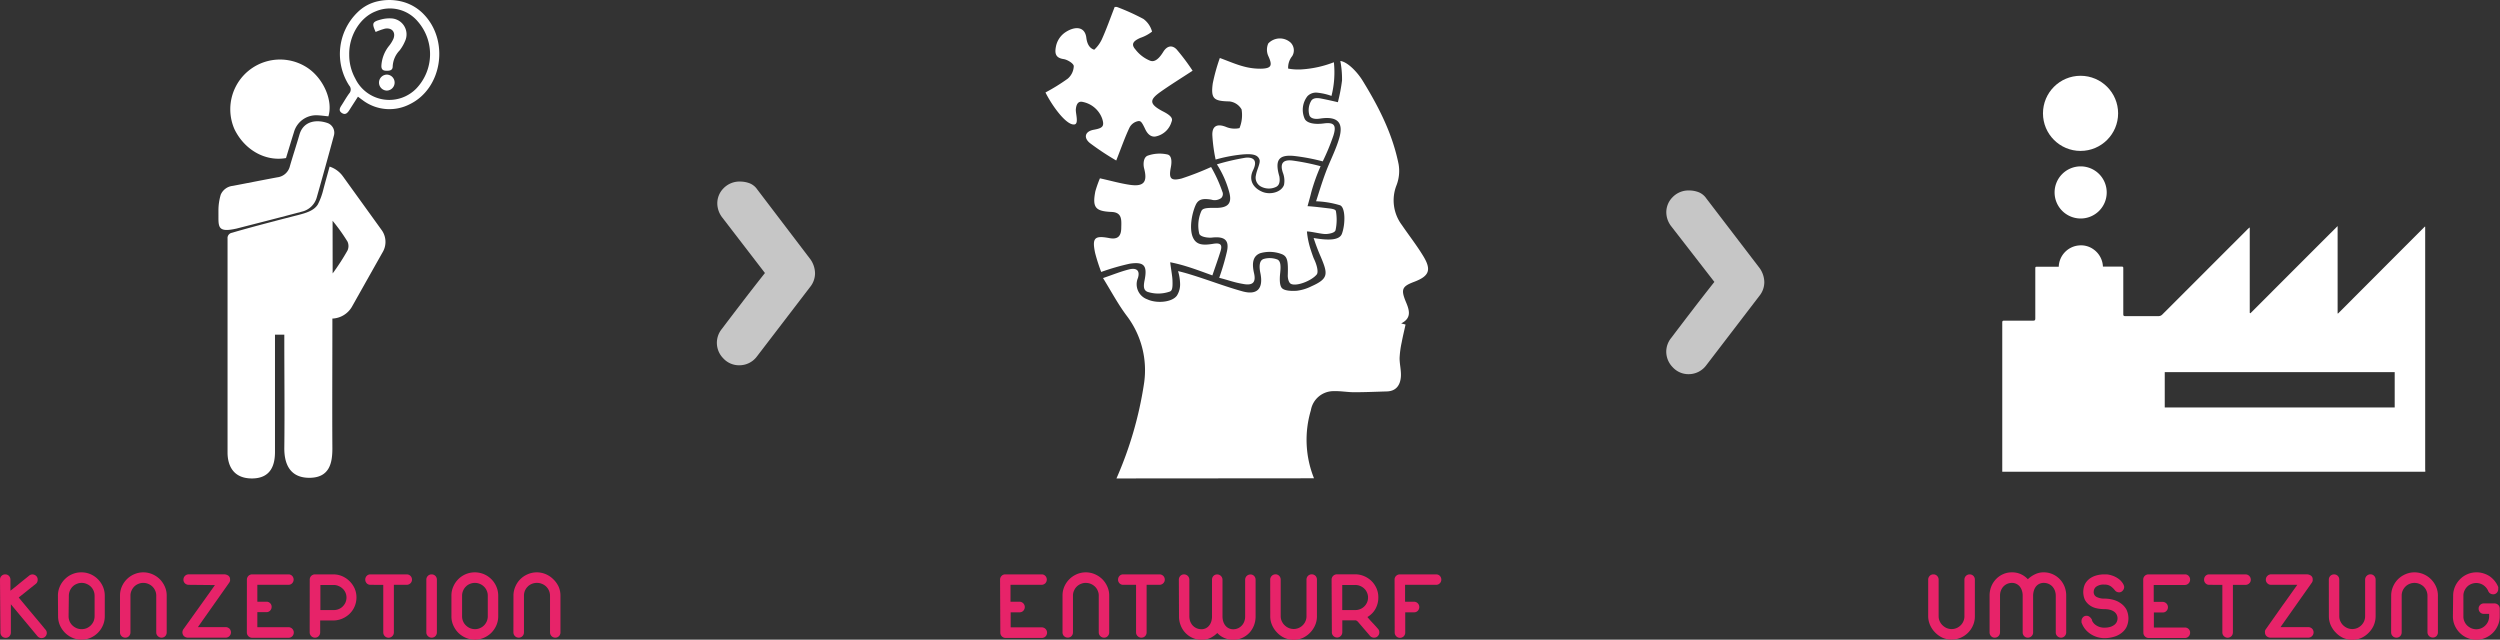 <svg xmlns="http://www.w3.org/2000/svg" viewBox="0 0 469.12 120.03"><rect x="0" y="0" width="469.12" height="120.03" fill="#333333" stroke="none"/><defs><style>.cls-1,.cls-2{fill:#fff;}.cls-1{fill-rule:evenodd;}.cls-3{fill:#e72369;}.cls-4{fill:#c6c6c6;}</style></defs><title>Element 6</title><g id="Ebene_2" data-name="Ebene 2"><g id="Ebene_1-2" data-name="Ebene 1"><path class="cls-1" d="M209.5,89.78a70,70,0,0,0,5.16-17.72,16.88,16.88,0,0,0-3.29-12.88c-1.57-2.1-2.81-4.44-4.39-7,1.87-.64,3.36-1.25,4.9-1.63,1.23-.31,2.12.08,1.65,1.62a3,3,0,0,0,1.76,4c1.74.82,4.66.57,5.56-.71a3.94,3.94,0,0,0,.59-2.31,9.13,9.13,0,0,0-.38-2.28c1.43.35,2,.54,2.56.71,3.24,1,6.29,2.19,9.53,3.09,2.84.78,3.94-.59,3.36-3.42-.18-.85-.37-2.38.66-2.67a4.06,4.06,0,0,1,2.56.13c.56.31.64,1.11.5,2.46-.11,1-.17,2.36.32,2.89s1.85.57,2.8.5a8.32,8.32,0,0,0,2.72-.83c3.24-1.44,3.13-2.3,1.79-5.49a36.25,36.25,0,0,1-1.36-3.58c3,.52,4.87.38,5.31-.8.67-1.81.67-5-.38-5.35a17.59,17.59,0,0,0-4.47-.74c.48-1.47,1.06-3.42,1.77-5.33.81-2.2,1.94-4.3,2.58-6.54.87-3-.43-4.13-3.59-3.65-1.19.19-1.8-.12-2-.58A3.42,3.42,0,0,1,246,19c.28-.55.92-.7,1.9-.51s2.1.44,3.15.69a32.37,32.37,0,0,0,.78-4.09,18.2,18.2,0,0,0-.32-3.65c1.3.15,3.15,2,4.21,3.74,3.07,5,5.6,10,6.73,15.66a7.47,7.47,0,0,1-.38,3.88,7.71,7.71,0,0,0,1,7.52c1.33,1.95,2.79,3.81,4,5.81,1.59,2.61,1.12,3.77-1.72,4.84-2.26.85-2.52,1.4-1.52,3.8.66,1.57,1.08,3-.9,4l.82.21c-.24,1.1-.51,2.2-.72,3.32a17.54,17.54,0,0,0-.4,3c0,1.16.33,2.34.24,3.5-.12,1.51-.85,2.67-2.61,2.73-2.05.06-4.1.15-6.15.15-1.25,0-2.5-.24-3.75-.2a4.31,4.31,0,0,0-4.38,3.6,19.38,19.38,0,0,0,.59,12.75Z"/><path class="cls-1" d="M209.57,1.3a41.44,41.44,0,0,1,5,2.26,4.36,4.36,0,0,1,1.61,2.37A7.32,7.32,0,0,1,214,7.1c-1.31.57-1.84,1.17-.94,2.18a6.58,6.58,0,0,0,2.73,2.1c.48.19,1.32.26,2.48-1.63.73-1.19,1.69-1.34,2.52-.48a39.93,39.93,0,0,1,3,4c-2.28,1.49-4.22,2.69-6.07,4-2,1.44-2.16,2.22.46,3.61,2,1,1.82,1.56,1.65,2a3.9,3.9,0,0,1-2.85,2.7c-.52.14-1.41.09-2.09-1.36s-.86-1.51-1.26-1.5a2.32,2.32,0,0,0-1.67,1.2c-.87,1.83-1.54,3.76-2.5,6.2a50.58,50.58,0,0,1-4.95-3.28c-1.22-1-.93-2.19.72-2.49s2.08-.61,1.58-2.12a4.89,4.89,0,0,0-3.62-3.1c-.47-.11-1.18-.09-1.31,1.39-.06.76.59,2.7-.25,2.83-1.51.25-4.22-3.52-5.45-6a35.82,35.82,0,0,0,4.18-2.59,3.24,3.24,0,0,0,1.13-2.34c0-.5-1.18-1.22-1.9-1.33-1.57-.23-1.68-1.12-1.45-2.34A4.2,4.2,0,0,1,200,6c1.82-1.15,3.6-1,3.85,1.1.17,1.34.73,2,1.48,2.23a6.27,6.27,0,0,0,1.41-1.91c.91-2,1.63-4.08,2.43-6.12Z"/><path class="cls-1" d="M227.26,31.34a26.39,26.39,0,0,1,2.1,4.6,1.06,1.06,0,0,1-.2,1.22,2.08,2.08,0,0,1-1.86.3c-1.58-.25-2.42-.1-2.93,1-.77,1.71-1.25,4.6-.48,6.18.65,1.35,1.9,1.42,3.76,1.11,1.52-.25,1.74.27,1.35,1.49-.46,1.46-.93,2.77-1.5,4.44-1.72-.62-3.13-1.16-4.78-1.67a30.34,30.34,0,0,0-3.13-.8c.07.81.39,2.53.42,3.33.08,1.84-.14,2.09-.67,2.23a6.53,6.53,0,0,1-4,0c-.71-.29-.82-.91-.56-2.18.53-2.67,0-3.53-2.78-3.11a43.82,43.82,0,0,0-5.36,1.55,32.86,32.86,0,0,1-1.14-3.55c-.6-2.85-.12-3.33,2.67-2.8,1.56.3,2.2-.35,2.23-1.85s.23-3-1.86-3.06c-3-.14-3.59-.83-3-3.87a20.86,20.86,0,0,1,.86-2.44c2,.44,3.73.94,5.53,1.21,2.73.42,3.43-.52,2.76-3.08-.19-.73-.16-2.06.67-2.38a6.73,6.73,0,0,1,3.72-.22c.74.17.86,1.21.63,2.39-.41,2.07-.08,2.63,2,2.12A53.81,53.81,0,0,0,227.26,31.34Z"/><path class="cls-1" d="M228.11,29.94a29.67,29.67,0,0,1-.61-4.45c-.11-1.9.93-2.37,2.7-1.62a4.22,4.22,0,0,0,2.39.17,6.51,6.51,0,0,0,.39-3.51,3,3,0,0,0-2.3-1.5c-2.9-.06-3.5-.47-3.11-3.37a35.09,35.09,0,0,1,1.33-4.78c1.66.61,3,1.2,4.39,1.57a11.91,11.91,0,0,0,3.46.44c1.82-.08,2.07-.59,1.24-2.39a2.89,2.89,0,0,1,0-2.35A3,3,0,0,1,242.19,8a2.06,2.06,0,0,1,.29,2.53,3.4,3.4,0,0,0-.76,2.34,10.44,10.44,0,0,0,2.7.14,20.07,20.07,0,0,0,5.88-1.33,18,18,0,0,1-.45,6.32,11,11,0,0,0-2.78-.62,2.23,2.23,0,0,0-1.73.67,4.14,4.14,0,0,0-.51,4.26c.34.69,1.58,1.12,3.59.85s2.37.42,1.79,2.28a41.6,41.6,0,0,1-2,4.84,38.47,38.47,0,0,0-5.23-1c-2.94-.32-3.84.63-2.91,3.83.21,1.3-.2,1.79-.7,2A3.15,3.15,0,0,1,236.6,35a1.89,1.89,0,0,1-.92-2.14c.15-1,.89-2.28.66-2.91-.35-1-1.5-1.18-3.9-.89A28.64,28.64,0,0,0,228.11,29.94Z"/><path class="cls-1" d="M228.78,52.13a44.19,44.19,0,0,0,1.42-4.8c.56-2.31-.44-3-2.76-2.75-.81.09-2.28-.14-2.41-.76a6.7,6.7,0,0,1,.36-4.12c.2-.49.54-.73,2.56-.69,2.54.05,3.29-.86,2.7-3a18.67,18.67,0,0,0-2.3-5.17,42.61,42.61,0,0,1,5.4-1.25c1.41-.13,2.3.47,1.39,2.35-.85,1.73-.11,3.27,1.72,4.05,1.46.62,3.57.12,4.08-1.29a4.1,4.1,0,0,0-.18-2.21c-.71-2,.17-2.59,1.88-2.35a42.75,42.75,0,0,1,5.17,1.05,34.69,34.69,0,0,0-1.76,4.92c-.24,1-.41,1.53-.69,2.58,1.12.05,3,.3,4.07.42s1.23.33,1.26.56a9.3,9.3,0,0,1-.07,3.49c-.1.46-.87.68-1.69.75s-2.77-.47-3.69-.48A15.67,15.67,0,0,0,246,47c.08.26.42,1.26.54,1.52.58,1.19.91,2.55.53,3-1,1.2-3.81,2.27-4.84,1.74-.43-.23-.6-1.08-.58-1.62.09-2.68-.07-3.49-1.07-3.93a6.38,6.38,0,0,0-4.09-.2c-1.5.56-1.56,2.06-1.17,3.76s-.22,2.38-2.11,2C231.58,53,230.67,52.61,228.78,52.13Z"/><path class="cls-1" d="M47.27,89.78c-3.71,0-4.57-2.71-4.57-4.86,0-13.56,0-26.59,0-40.15a1,1,0,0,1,.83-1.09c3.32-1,10.65-2.88,12.3-3.3s3.08-.86,3.8-2a12.3,12.3,0,0,0,1-2.65c.41-1.58.82-3,1.22-4.47a5,5,0,0,1,2.49,1.82c2.41,3.35,4.83,6.69,7.21,10a3.8,3.8,0,0,1,.21,4.32q-2.82,5-5.67,10.07a4.45,4.45,0,0,1-3.72,2.31v1c0,7.78-.05,15.57,0,23.35,0,2.69-.49,5.53-4.33,5.53s-4.72-2.91-4.69-5.63c.08-6.74,0-13.48,0-20.23v-1H51.6V84.81C51.6,87,51,89.78,47.27,89.78ZM62.42,51.31A42.34,42.34,0,0,0,65.21,47a2,2,0,0,0,0-1.66,34,34,0,0,0-2.8-3.91Z"/><path class="cls-1" d="M75.13.23a8.58,8.58,0,0,1,4.51,2.58c4.67,5,3.29,13.77-2.7,16.72A8.33,8.33,0,0,1,68,18.76c-.26-.18-.51-.38-.83-.62-.56.88-1.09,1.69-1.6,2.5-.34.54-.74,1-1.41.57s-.4-.95-.06-1.46c.48-.74.91-1.52,1.43-2.22a1.1,1.1,0,0,0,0-1.47A10.91,10.91,0,0,1,67.08,2.32,7.77,7.77,0,0,1,71,.22,9.72,9.72,0,0,1,75.13.23Zm-9.6,10a9.16,9.16,0,0,0,1.13,4.49,7.08,7.08,0,0,0,11.45,1.9A9.33,9.33,0,0,0,78.37,4,6.82,6.82,0,0,0,70.5,2.13C67.6,3.24,65.48,6.65,65.53,10.2Z"/><path class="cls-1" d="M61.62,21.83c-.73-.07-1.45-.18-2.18-.2a4.33,4.33,0,0,0-4.28,3.17c-.51,1.62-1,3.25-1.49,4.86-3.87.69-7.79-1.52-9.68-5.43a9.33,9.33,0,0,1,13.7-11.51C60.72,14.73,62.53,18.93,61.62,21.83Z"/><path class="cls-1" d="M41.42,36.53a2.76,2.76,0,0,1,2.25-1.65c2.8-.53,5.59-1.09,8.39-1.61a2.75,2.75,0,0,0,2.34-2.1c.58-2,1.22-3.93,1.79-5.9.79-2.76,3.5-2.85,5.38-2.14a1.94,1.94,0,0,1,1.09,2.29Q61.1,31.2,59.45,37a3.78,3.78,0,0,1-2.79,2.71c-4.08,1.09-8.18,2.13-12.27,3.18-3.2.72-3.41-.07-3.4-2.08V39.52A10.48,10.48,0,0,1,41.42,36.53Z"/><path class="cls-1" d="M70.49,6a.14.14,0,0,1,0,0c-.75-1.66-.65-1.92,1.11-2.37a6,6,0,0,1,1.74-.18A3,3,0,0,1,76,7.73,7.63,7.63,0,0,1,75,9.45a4.63,4.63,0,0,0-1.31,3c0,.83-.67.84-1.29.82s-.87-.35-.83-1a6.55,6.55,0,0,1,1.36-3.57,6.19,6.19,0,0,0,.89-1.41c.49-1.24-.28-2.15-1.59-1.91A12.12,12.12,0,0,0,70.49,6Z"/><path class="cls-1" d="M74.05,15.55A1.5,1.5,0,0,1,72.58,17a1.5,1.5,0,0,1,.08-3A1.5,1.5,0,0,1,74.05,15.55Z"/><path class="cls-1" d="M455.1,88.52H375.72c0-.06,0-.12,0-.17q0-13.92,0-27.83c0-.27.08-.35.35-.35,1.81,0,3.62,0,5.44,0,.33,0,.41-.1.41-.43q0-4.6,0-9.21c0-.48,0-.48.46-.48h3.94a4.15,4.15,0,0,1,3.86-4,4,4,0,0,1,2.69.76,4.17,4.17,0,0,1,1.74,3.22h3.36c.46,0,.46,0,.46.45q0,4.23,0,8.46c0,.3.08.38.39.38h6.15a1,1,0,0,0,.81-.33l16-16,.29-.27.09,0v16l.13.06c5.44-5.44,10.87-10.88,16.36-16.36V58.82l.09,0L455,42.53l.08,0V88.11C455.11,88.24,455.1,88.38,455.1,88.52ZM406.21,76.46h43.15V69.83H406.21Z"/><path class="cls-1" d="M390.43,41a4.89,4.89,0,1,1,4.89-4.87A4.88,4.88,0,0,1,390.43,41Z"/><circle class="cls-2" cx="390.41" cy="21.27" r="7.05"/><path class="cls-3" d="M0,108.77a1,1,0,0,1,.29-.71.94.94,0,0,1,.7-.28.93.93,0,0,1,.68.28,1,1,0,0,1,.29.71v2.08c.59-.46,1.18-.94,1.77-1.43L5.49,108a1,1,0,0,1,.61-.21,1,1,0,0,1,.68.28.91.91,0,0,1,.29.71,1,1,0,0,1-.08.42.81.81,0,0,1-.26.35l-3.22,2.57c.83,1,1.66,2,2.5,3s1.68,2,2.5,3a.94.94,0,0,1,0,1.32.92.92,0,0,1-.7.3,1,1,0,0,1-.77-.35l-5-6,0,0v5.31a1,1,0,0,1-.28.7.91.91,0,0,1-.69.29,1,1,0,0,1-.7-.29,1,1,0,0,1-.29-.7Z"/><path class="cls-3" d="M10.87,111.77a4.27,4.27,0,0,1,.35-1.7,4.52,4.52,0,0,1,.95-1.39,4.32,4.32,0,0,1,1.39-.94,4.27,4.27,0,0,1,1.7-.34,4.31,4.31,0,0,1,1.71.34,4.43,4.43,0,0,1,1.39.94,4.52,4.52,0,0,1,.95,1.39,4.27,4.27,0,0,1,.35,1.7v3.89a4.19,4.19,0,0,1-.35,1.69A4.49,4.49,0,0,1,17,119.68a4.16,4.16,0,0,1-1.71.35,4.11,4.11,0,0,1-1.7-.35,4.49,4.49,0,0,1-1.39-.94,4.64,4.64,0,0,1-.95-1.39,4.19,4.19,0,0,1-.35-1.69Zm2,3.89a2.49,2.49,0,0,0,.19.93,2.39,2.39,0,0,0,.52.76,2.6,2.6,0,0,0,.78.52,2.4,2.4,0,0,0,.92.19,2.48,2.48,0,0,0,1-.19,2.5,2.5,0,0,0,1.28-1.28,2.49,2.49,0,0,0,.19-.93v-3.89a2.4,2.4,0,0,0-.19-.92,2.43,2.43,0,0,0-.52-.77,2.51,2.51,0,0,0-.78-.51,2.24,2.24,0,0,0-.93-.19,2.29,2.29,0,0,0-.94.19,2.25,2.25,0,0,0-.77.51,2.58,2.58,0,0,0-.51.77,2.4,2.4,0,0,0-.19.92Z"/><path class="cls-3" d="M22.52,111.77a4.18,4.18,0,0,1,.34-1.69,4.43,4.43,0,0,1,.94-1.39,4.49,4.49,0,0,1,1.39-.94,4.3,4.3,0,0,1,3.4,0,4.53,4.53,0,0,1,1.4.94,4.61,4.61,0,0,1,.94,1.39,4,4,0,0,1,.35,1.69v6.9a1,1,0,0,1-.27.7,1,1,0,0,1-.7.29,1,1,0,0,1-.69-.29.94.94,0,0,1-.3-.7v-6.9a2.23,2.23,0,0,0-.19-.92,2.28,2.28,0,0,0-.52-.77,2.46,2.46,0,0,0-1.72-.7,2.29,2.29,0,0,0-.94.19,2.25,2.25,0,0,0-.77.51,2.58,2.58,0,0,0-.51.77,2.23,2.23,0,0,0-.19.92v6.9a1,1,0,0,1-.28.7.93.93,0,0,1-.69.29,1,1,0,0,1-.7-.29.93.93,0,0,1-.29-.7Z"/><path class="cls-3" d="M35.41,109.74a1,1,0,0,1-.71-.28.94.94,0,0,1-.28-.69,1,1,0,0,1,1-1H42a1.42,1.42,0,0,1,.83.24.81.81,0,0,1,.34.71,1,1,0,0,1,0,.27,1.3,1.3,0,0,1-.14.32l-5.9,8.37h5.22a1,1,0,0,1,.7.28,1,1,0,0,1,.29.7,1,1,0,0,1-1,1h-7a1.15,1.15,0,0,1-.81-.28,1,1,0,0,1-.26-1,1,1,0,0,1,.14-.3L37.33,114c1-1.39,2-2.8,3-4.21Z"/><path class="cls-3" d="M46.33,108.77a1,1,0,0,1,.29-.71,1,1,0,0,1,.7-.28h6.81a.94.94,0,0,1,.69.28,1,1,0,0,1,.28.71,1,1,0,0,1-.28.68.94.94,0,0,1-.69.29H48.29v3.17H50a.92.92,0,0,1,.69.28.9.9,0,0,1,.28.69,1,1,0,0,1-.28.7.93.93,0,0,1-.69.29H48.29v2.82h5.84a1,1,0,0,1,1,1,1,1,0,0,1-.28.7.94.94,0,0,1-.69.29H47.32a1,1,0,0,1-1-1Z"/><path class="cls-3" d="M58.12,108.77a1,1,0,0,1,.29-.71,1,1,0,0,1,.7-.28h3.4a4.23,4.23,0,0,1,1.7.34,4.54,4.54,0,0,1,2.33,2.29,4.19,4.19,0,0,1,.35,1.69,4.36,4.36,0,0,1-.34,1.69,4.28,4.28,0,0,1-.94,1.38,4.48,4.48,0,0,1-1.4.92,4.23,4.23,0,0,1-1.7.34H60.08v2.24a1,1,0,0,1-.28.7.91.91,0,0,1-.69.29,1,1,0,0,1-1-1Zm2,1v4.71h2.43a2.51,2.51,0,0,0,1-.18,2.19,2.19,0,0,0,.76-.5,2.46,2.46,0,0,0,.52-.75,2.4,2.4,0,0,0,.19-.92,2.37,2.37,0,0,0-.19-.92,2.22,2.22,0,0,0-.53-.75,2.49,2.49,0,0,0-.77-.5,2.24,2.24,0,0,0-.93-.19Z"/><path class="cls-3" d="M69.52,109.74a.94.94,0,0,1-.7-.28,1,1,0,0,1-.28-.69,1,1,0,0,1,.28-.71.94.94,0,0,1,.7-.28h6.8a1,1,0,0,1,.7.28,1,1,0,0,1,.29.71.94.94,0,0,1-.29.68,1,1,0,0,1-.7.29H73.91v8.93a1,1,0,0,1-1,1,1,1,0,0,1-.7-.29,1,1,0,0,1-.29-.7v-8.93Z"/><path class="cls-3" d="M80,108.77a1,1,0,0,1,.29-.71,1,1,0,0,1,.7-.28,1,1,0,0,1,.7.28,1,1,0,0,1,.29.71v9.9a1,1,0,0,1-.28.7,1,1,0,0,1-.71.29,1,1,0,0,1-.69-.29.94.94,0,0,1-.3-.7Z"/><path class="cls-3" d="M84.71,111.77a4.11,4.11,0,0,1,.35-1.7,4.49,4.49,0,0,1,.94-1.39,4.37,4.37,0,0,1,1.4-.94,4.42,4.42,0,0,1,3.4,0,4.4,4.4,0,0,1,2.34,2.33,4.27,4.27,0,0,1,.35,1.7v3.89a4.19,4.19,0,0,1-.35,1.69,4.61,4.61,0,0,1-.94,1.39,4.66,4.66,0,0,1-1.4.94,4.3,4.3,0,0,1-3.4,0,4.53,4.53,0,0,1-1.4-.94,4.61,4.61,0,0,1-.94-1.39,4,4,0,0,1-.35-1.69Zm2,3.89a2.31,2.31,0,0,0,.19.93,2.24,2.24,0,0,0,.52.76,2.55,2.55,0,0,0,.77.52,2.45,2.45,0,0,0,.93.19,2.41,2.41,0,0,0,1.71-.71,2.36,2.36,0,0,0,.51-.76,2.31,2.31,0,0,0,.19-.93v-3.89a2.23,2.23,0,0,0-.19-.92,2.28,2.28,0,0,0-.52-.77,2.35,2.35,0,0,0-.77-.51,2.31,2.31,0,0,0-.93-.19,2.34,2.34,0,0,0-.95.19,2.21,2.21,0,0,0-.76.51,2.25,2.25,0,0,0-.51.77,2.23,2.23,0,0,0-.19.92Z"/><path class="cls-3" d="M96.35,111.77a4.19,4.19,0,0,1,.35-1.69,4.41,4.41,0,0,1,.93-1.39,4.53,4.53,0,0,1,1.4-.94,4.3,4.3,0,0,1,3.4,0,4.49,4.49,0,0,1,1.39.94,4.64,4.64,0,0,1,1,1.39,4.19,4.19,0,0,1,.35,1.69v6.9a1,1,0,0,1-.28.7.94.94,0,0,1-.69.29,1,1,0,0,1-.7-.29,1,1,0,0,1-.29-.7v-6.9a2.4,2.4,0,0,0-.19-.92,2.43,2.43,0,0,0-.52-.77,2.4,2.4,0,0,0-.78-.51,2.29,2.29,0,0,0-.94-.19,2.34,2.34,0,0,0-1,.19,2.21,2.21,0,0,0-.76.51,2.43,2.43,0,0,0-.52.77,2.39,2.39,0,0,0-.18.92v6.9a1,1,0,0,1-.28.7,1,1,0,0,1-.7.29,1,1,0,0,1-1-1Z"/><path class="cls-3" d="M187.66,108.77a1,1,0,0,1,.29-.71.94.94,0,0,1,.7-.28h6.8a.94.94,0,0,1,.7.28,1,1,0,0,1,.28.71,1,1,0,0,1-.28.68,1,1,0,0,1-.7.29h-5.83v3.17h1.68a1,1,0,0,1,1,1,1,1,0,0,1-.28.7.94.94,0,0,1-.69.29h-1.68v2.82h5.83a1,1,0,0,1,1,1,1,1,0,0,1-.28.7,1,1,0,0,1-.7.29h-6.8a1,1,0,0,1-.7-.29,1,1,0,0,1-.29-.7Z"/><path class="cls-3" d="M199.38,111.77a4.18,4.18,0,0,1,.34-1.69,4.43,4.43,0,0,1,.94-1.39,4.49,4.49,0,0,1,1.39-.94,4.3,4.3,0,0,1,3.4,0,4.53,4.53,0,0,1,1.4.94,4.61,4.61,0,0,1,.94,1.39,4,4,0,0,1,.35,1.69v6.9a1,1,0,0,1-.28.7.91.91,0,0,1-.69.29,1,1,0,0,1-.69-.29.94.94,0,0,1-.3-.7v-6.9a2.23,2.23,0,0,0-.19-.92,2.28,2.28,0,0,0-.52-.77,2.46,2.46,0,0,0-1.72-.7,2.29,2.29,0,0,0-.94.19,2.25,2.25,0,0,0-.77.51,2.41,2.41,0,0,0-.51.77,2.23,2.23,0,0,0-.19.92v6.9a1,1,0,0,1-.28.7,1,1,0,0,1-1.39,0,.93.93,0,0,1-.29-.7Z"/><path class="cls-3" d="M210.77,109.74a.92.92,0,0,1-.69-.28.94.94,0,0,1-.28-.69,1,1,0,0,1,.28-.71.92.92,0,0,1,.69-.28h6.81a1,1,0,0,1,.7.28,1,1,0,0,1,.29.71.94.94,0,0,1-.29.68,1,1,0,0,1-.7.29h-2.42v8.93a1,1,0,0,1-.28.7,1,1,0,0,1-.71.29,1,1,0,0,1-.69-.29.94.94,0,0,1-.3-.7v-8.93Z"/><path class="cls-3" d="M221.21,108.77a1,1,0,0,1,.29-.71.93.93,0,0,1,.68-.28,1,1,0,0,1,1,1v6.89a2.93,2.93,0,0,0,.16.93,2.41,2.41,0,0,0,.46.76,2.22,2.22,0,0,0,.72.52,2.24,2.24,0,0,0,.91.19,1.78,1.78,0,0,0,1.48-.71,2.28,2.28,0,0,0,.39-.76,3.22,3.22,0,0,0,.13-.93v-6.89a1,1,0,0,1,.28-.71.94.94,0,0,1,.69-.28,1,1,0,0,1,1,1v6.91a3.1,3.1,0,0,0,.14.92,2.32,2.32,0,0,0,.39.75,1.85,1.85,0,0,0,1.49.71,2.27,2.27,0,0,0,.9-.19,2.18,2.18,0,0,0,.71-.52,2.24,2.24,0,0,0,.46-.76,2.68,2.68,0,0,0,.16-.93v-6.89a1,1,0,0,1,.29-.71,1,1,0,0,1,.7-.28.9.9,0,0,1,.69.28,1,1,0,0,1,.28.71v6.89a4.53,4.53,0,0,1-.31,1.69,4.42,4.42,0,0,1-.87,1.39,4.34,4.34,0,0,1-1.33.94,3.89,3.89,0,0,1-1.68.35,4,4,0,0,1-3-1.27,4.78,4.78,0,0,1-1.28.92,3.73,3.73,0,0,1-1.69.35,3.91,3.91,0,0,1-1.67-.35,4.18,4.18,0,0,1-2.22-2.33,4.54,4.54,0,0,1-.32-1.69Z"/><path class="cls-3" d="M238.35,108.77a1,1,0,0,1,1-1,.93.93,0,0,1,.68.28,1,1,0,0,1,.29.71v6.87a2.25,2.25,0,0,0,.2.93,2.42,2.42,0,0,0,.53.76,2.55,2.55,0,0,0,.77.52,2.49,2.49,0,0,0,.93.19,2.41,2.41,0,0,0,1.71-.71,2.21,2.21,0,0,0,.51-.76,2.24,2.24,0,0,0,.19-.93v-6.87a1,1,0,0,1,.29-.71,1,1,0,0,1,1.39,0,1,1,0,0,1,.28.71v6.87a4.15,4.15,0,0,1-.34,1.69,4.58,4.58,0,0,1-.93,1.39,4.68,4.68,0,0,1-1.4,1,4.3,4.3,0,0,1-3.4,0,4.56,4.56,0,0,1-1.4-1,4.61,4.61,0,0,1-.94-1.39,4,4,0,0,1-.35-1.69Z"/><path class="cls-3" d="M249.87,108.77a1,1,0,0,1,1-1h3.4a4.23,4.23,0,0,1,1.7.34,4.51,4.51,0,0,1,1.4.93,4.44,4.44,0,0,1,.93,1.36,4.18,4.18,0,0,1,.34,1.69,4.39,4.39,0,0,1-.54,2.17,4,4,0,0,1-1.51,1.52c.31.38.64.76,1,1.13s.67.74,1,1.1a1,1,0,0,1,.24.65,1,1,0,0,1-.29.71.93.93,0,0,1-.7.29,1,1,0,0,1-.74-.32l-2.3-2.68v0a1.21,1.21,0,0,0-.23-.18.46.46,0,0,0-.24-.08h-2.45v2.24a1,1,0,0,1-.29.7.94.94,0,0,1-.68.29,1,1,0,0,1-.7-.29.93.93,0,0,1-.29-.7Zm2,1v4.71h2.43a2.48,2.48,0,0,0,.93-.18,2.33,2.33,0,0,0,.77-.5,2.3,2.3,0,0,0,.52-.75,2.23,2.23,0,0,0,.19-.92,2.2,2.2,0,0,0-.19-.92,2.17,2.17,0,0,0-.51-.75,2.45,2.45,0,0,0-.76-.5,2.34,2.34,0,0,0-1-.19Z"/><path class="cls-3" d="M261.69,108.77a.93.93,0,0,1,.27-.69,1,1,0,0,1,.67-.3h6.86a.94.94,0,0,1,.69.28,1,1,0,0,1,.28.71.93.93,0,0,1-.28.68.94.94,0,0,1-.69.29h-5.83v3.17h1.67a1,1,0,0,1,1,1,1,1,0,0,1-.28.7.91.91,0,0,1-.69.29h-1.67v3.8a1,1,0,0,1-.28.7,1,1,0,0,1-.7.29,1,1,0,0,1-1-1Z"/><path class="cls-3" d="M361.82,108.77a1,1,0,0,1,.29-.71.94.94,0,0,1,.7-.28.93.93,0,0,1,.68.28,1,1,0,0,1,.29.71v6.87a2.25,2.25,0,0,0,.2.93,2.42,2.42,0,0,0,.53.76,2.55,2.55,0,0,0,.77.52,2.38,2.38,0,0,0,2.64-.52,2.21,2.21,0,0,0,.51-.76,2.24,2.24,0,0,0,.19-.93v-6.87a1,1,0,0,1,.29-.71,1,1,0,0,1,1.39,0,1,1,0,0,1,.28.71v6.87a4.15,4.15,0,0,1-.34,1.69,4.4,4.4,0,0,1-2.33,2.34,4.3,4.3,0,0,1-3.4,0,4.68,4.68,0,0,1-1.4-1,4.61,4.61,0,0,1-.94-1.39,4.16,4.16,0,0,1-.35-1.69Z"/><path class="cls-3" d="M373.34,111.77a4.53,4.53,0,0,1,.31-1.69,4.27,4.27,0,0,1,.88-1.39,4.18,4.18,0,0,1,1.32-.94,4,4,0,0,1,1.68-.35,3.92,3.92,0,0,1,1.72.36,4.13,4.13,0,0,1,1.27.93,5.18,5.18,0,0,1,1.31-.91,3.64,3.64,0,0,1,1.68-.38,4,4,0,0,1,1.67.35,4.15,4.15,0,0,1,1.34.94,4.3,4.3,0,0,1,.89,1.39,4.53,4.53,0,0,1,.31,1.69v6.9a1,1,0,0,1-.29.7.94.94,0,0,1-.68.29,1,1,0,0,1-.7-.29.93.93,0,0,1-.29-.7v-6.9a2.82,2.82,0,0,0-.16-.92,2.46,2.46,0,0,0-.46-.77,2.11,2.11,0,0,0-.71-.51,2.17,2.17,0,0,0-.92-.19,1.82,1.82,0,0,0-.86.19,1.79,1.79,0,0,0-.62.51,2.31,2.31,0,0,0-.38.77,3.1,3.1,0,0,0-.14.92v6.9a.93.93,0,0,1-.29.7,1,1,0,0,1-.7.29.93.93,0,0,1-.69-.29,1,1,0,0,1-.28-.7v-6.92a3,3,0,0,0-.14-.91,2.38,2.38,0,0,0-.39-.76,1.86,1.86,0,0,0-.64-.51,1.83,1.83,0,0,0-.85-.19,2.18,2.18,0,0,0-1.61.7,2.29,2.29,0,0,0-.46.77,2.58,2.58,0,0,0-.16.92v6.9a1,1,0,0,1-.29.7,1,1,0,0,1-.7.29.91.91,0,0,1-.69-.29,1,1,0,0,1-.28-.7Z"/><path class="cls-3" d="M392.53,116.38a2.09,2.09,0,0,0,.88,1,2.7,2.7,0,0,0,1.49.4,3.91,3.91,0,0,0,.91-.1,2.29,2.29,0,0,0,.78-.32,1.58,1.58,0,0,0,.55-.54,1.57,1.57,0,0,0,0-1.57,1.55,1.55,0,0,0-.54-.54,2.54,2.54,0,0,0-.77-.31,4.57,4.57,0,0,0-.93-.1,6.67,6.67,0,0,1-1.59-.18,3.51,3.51,0,0,1-1.26-.6,3.05,3.05,0,0,1-.84-1,3.67,3.67,0,0,1,0-2.86,3.08,3.08,0,0,1,.81-1,3.76,3.76,0,0,1,1.26-.65,5.65,5.65,0,0,1,1.64-.23l.43,0a4.73,4.73,0,0,1,.95.21,4.19,4.19,0,0,1,1.13.55,3.08,3.08,0,0,1,1,1.08,1.27,1.27,0,0,1,.11.26.79.79,0,0,1,.06.29,1,1,0,0,1-.27.65.85.85,0,0,1-.71.33,1.07,1.07,0,0,1-.42-.1,1,1,0,0,1-.33-.26v0a3.67,3.67,0,0,0-.8-.78,2,2,0,0,0-1.18-.31,2.33,2.33,0,0,0-1.56.41,1.22,1.22,0,0,0-.45.93,1,1,0,0,0,.59,1,3.19,3.19,0,0,0,1.44.29,6,6,0,0,1,1.71.24,4.19,4.19,0,0,1,1.42.7,3.32,3.32,0,0,1,1,1.15,3.87,3.87,0,0,1,0,3.24,3.23,3.23,0,0,1-1,1.16,4.22,4.22,0,0,1-1.43.69,6.2,6.2,0,0,1-1.74.24c-.12,0-.35,0-.7-.06a4.7,4.7,0,0,1-2.42-1.14,4,4,0,0,1-1.07-1.52.81.81,0,0,1-.09-.26.9.9,0,0,1,0-.23,1,1,0,0,1,.27-.7.88.88,0,0,1,.66-.29.93.93,0,0,1,.66.26,1.46,1.46,0,0,1,.42.61Z"/><path class="cls-3" d="M402.17,108.77a1,1,0,0,1,.29-.71,1,1,0,0,1,.71-.28H410a.92.92,0,0,1,.69.28,1,1,0,0,1,.28.71,1,1,0,0,1-1,1h-5.83v3.17h1.67a1,1,0,0,1,1,1,1,1,0,0,1-.28.7.91.91,0,0,1-.69.29h-1.67v2.82H410a1,1,0,0,1,.69.28.94.94,0,0,1,.28.7,1,1,0,0,1-.28.7.93.93,0,0,1-.69.29h-6.8a1,1,0,0,1-1-1Z"/><path class="cls-3" d="M414.56,109.74a.9.9,0,0,1-.69-.28.94.94,0,0,1-.28-.69,1,1,0,0,1,.28-.71.9.9,0,0,1,.69-.28h6.8a1,1,0,0,1,1,1,.9.9,0,0,1-.29.68,1,1,0,0,1-.7.29H419v8.93a1,1,0,0,1-.29.7,1,1,0,0,1-.7.29,1,1,0,0,1-.69-.29.94.94,0,0,1-.3-.7v-8.93Z"/><path class="cls-3" d="M426.17,109.74a.94.94,0,0,1-.7-.28.91.91,0,0,1-.29-.69,1,1,0,0,1,1-1h6.62a1.4,1.4,0,0,1,.83.24.81.81,0,0,1,.34.71,1,1,0,0,1,0,.27,1.3,1.3,0,0,1-.14.32l-5.9,8.37h5.22a1,1,0,0,1,.7.28,1,1,0,0,1,.29.7,1,1,0,0,1-1,1h-7a1.18,1.18,0,0,1-.82-.28.92.92,0,0,1-.3-.7,1,1,0,0,1,0-.27,1,1,0,0,1,.13-.3l2.93-4.16c1-1.39,2-2.8,3-4.21Z"/><path class="cls-3" d="M437,108.77a1,1,0,0,1,.29-.71,1,1,0,0,1,1.39,0,1,1,0,0,1,.28.71v6.87a2.25,2.25,0,0,0,.2.93,2.42,2.42,0,0,0,.53.76,2.48,2.48,0,0,0,.78.52,2.4,2.4,0,0,0,.92.19,2.52,2.52,0,0,0,.95-.19,2.5,2.5,0,0,0,1.28-1.28,2.41,2.41,0,0,0,.19-.93v-6.87a1,1,0,0,1,1-1,.93.93,0,0,1,.68.28,1,1,0,0,1,.29.71v6.87a4.32,4.32,0,0,1-.34,1.69,4.43,4.43,0,0,1-.94,1.39,4.56,4.56,0,0,1-1.4,1,4.3,4.3,0,0,1-3.4,0,4.52,4.52,0,0,1-1.39-1,4.64,4.64,0,0,1-.95-1.39,4.16,4.16,0,0,1-.35-1.69Z"/><path class="cls-3" d="M448.7,111.77a4.19,4.19,0,0,1,.35-1.69,4.41,4.41,0,0,1,.93-1.39,4.53,4.53,0,0,1,1.4-.94,4.3,4.3,0,0,1,3.4,0,4.49,4.49,0,0,1,1.39.94,4.64,4.64,0,0,1,.95,1.39,4.19,4.19,0,0,1,.35,1.69v6.9a1,1,0,0,1-.28.7,1,1,0,0,1-1.68-.7v-6.9a2.4,2.4,0,0,0-.19-.92,2.43,2.43,0,0,0-.52-.77,2.51,2.51,0,0,0-1.72-.7,2.34,2.34,0,0,0-.95.19,2.21,2.21,0,0,0-.76.51,2.43,2.43,0,0,0-.52.77,2.39,2.39,0,0,0-.18.92v6.9a1,1,0,0,1-.28.7,1,1,0,0,1-.7.29,1,1,0,0,1-1-1Z"/><path class="cls-3" d="M460.33,111.77a4.27,4.27,0,0,1,.35-1.7,4.52,4.52,0,0,1,.95-1.39,4.32,4.32,0,0,1,1.39-.94,4.27,4.27,0,0,1,1.7-.34,4.14,4.14,0,0,1,1.32.2,4.41,4.41,0,0,1,1.16.55,4.56,4.56,0,0,1,1.59,2,.67.67,0,0,1,0,.19c0,.07,0,.14,0,.21a1,1,0,0,1-.26.67.88.88,0,0,1-.72.3,1.08,1.08,0,0,1-.5-.14.94.94,0,0,1-.38-.43,2.58,2.58,0,0,0-.89-1.12,2.43,2.43,0,0,0-2.32-.24,2.25,2.25,0,0,0-.77.51,2.58,2.58,0,0,0-.51.77,2.23,2.23,0,0,0-.19.92v3.89a2.31,2.31,0,0,0,.19.93,2.39,2.39,0,0,0,.52.76,2.6,2.6,0,0,0,.78.52,2.4,2.4,0,0,0,.92.19,2.52,2.52,0,0,0,.95-.19,2.5,2.5,0,0,0,1.28-1.28,2.49,2.49,0,0,0,.19-.93v-.49h-1a.94.94,0,0,1-.69-.28,1,1,0,0,1-.28-.71.93.93,0,0,1,.28-.68.94.94,0,0,1,.69-.29h2a1,1,0,0,1,.7.28.94.94,0,0,1,.29.69v1.48a4,4,0,0,1-.36,1.69,4.43,4.43,0,0,1-.94,1.39,4.53,4.53,0,0,1-1.4.94,4.3,4.3,0,0,1-3.4,0,4.49,4.49,0,0,1-1.39-.94,4.64,4.64,0,0,1-.95-1.39,4.19,4.19,0,0,1-.35-1.69Z"/><path class="cls-4" d="M135.52,40.8a4.36,4.36,0,0,1-.92-2.63,4,4,0,0,1,1.19-2.86,4.17,4.17,0,0,1,3.14-1.24,5.14,5.14,0,0,1,1.7.31,3.15,3.15,0,0,1,1.46,1.16l10,13.14a4.69,4.69,0,0,1,.85,2.55,4.09,4.09,0,0,1-.93,2.63l-10,13.06a4.08,4.08,0,0,1-3.16,1.62,4,4,0,0,1-3.14-1.31,4.12,4.12,0,0,1-.27-5.49q1.93-2.55,4-5.25t4.1-5.26Z"/><path class="cls-4" d="M313.61,42.47a4.31,4.31,0,0,1-.93-2.63,4,4,0,0,1,1.2-2.86A4.14,4.14,0,0,1,317,35.74a5,5,0,0,1,1.7.31,3.13,3.13,0,0,1,1.47,1.16l10.05,13.14a4.69,4.69,0,0,1,.85,2.55,4.09,4.09,0,0,1-.93,2.63l-10,13.06A4.1,4.1,0,0,1,317,70.21a4,4,0,0,1-3.13-1.31,4.17,4.17,0,0,1-1.2-2.86,4.09,4.09,0,0,1,.93-2.63q1.93-2.55,4-5.25t4.1-5.26Z"/></g></g></svg>